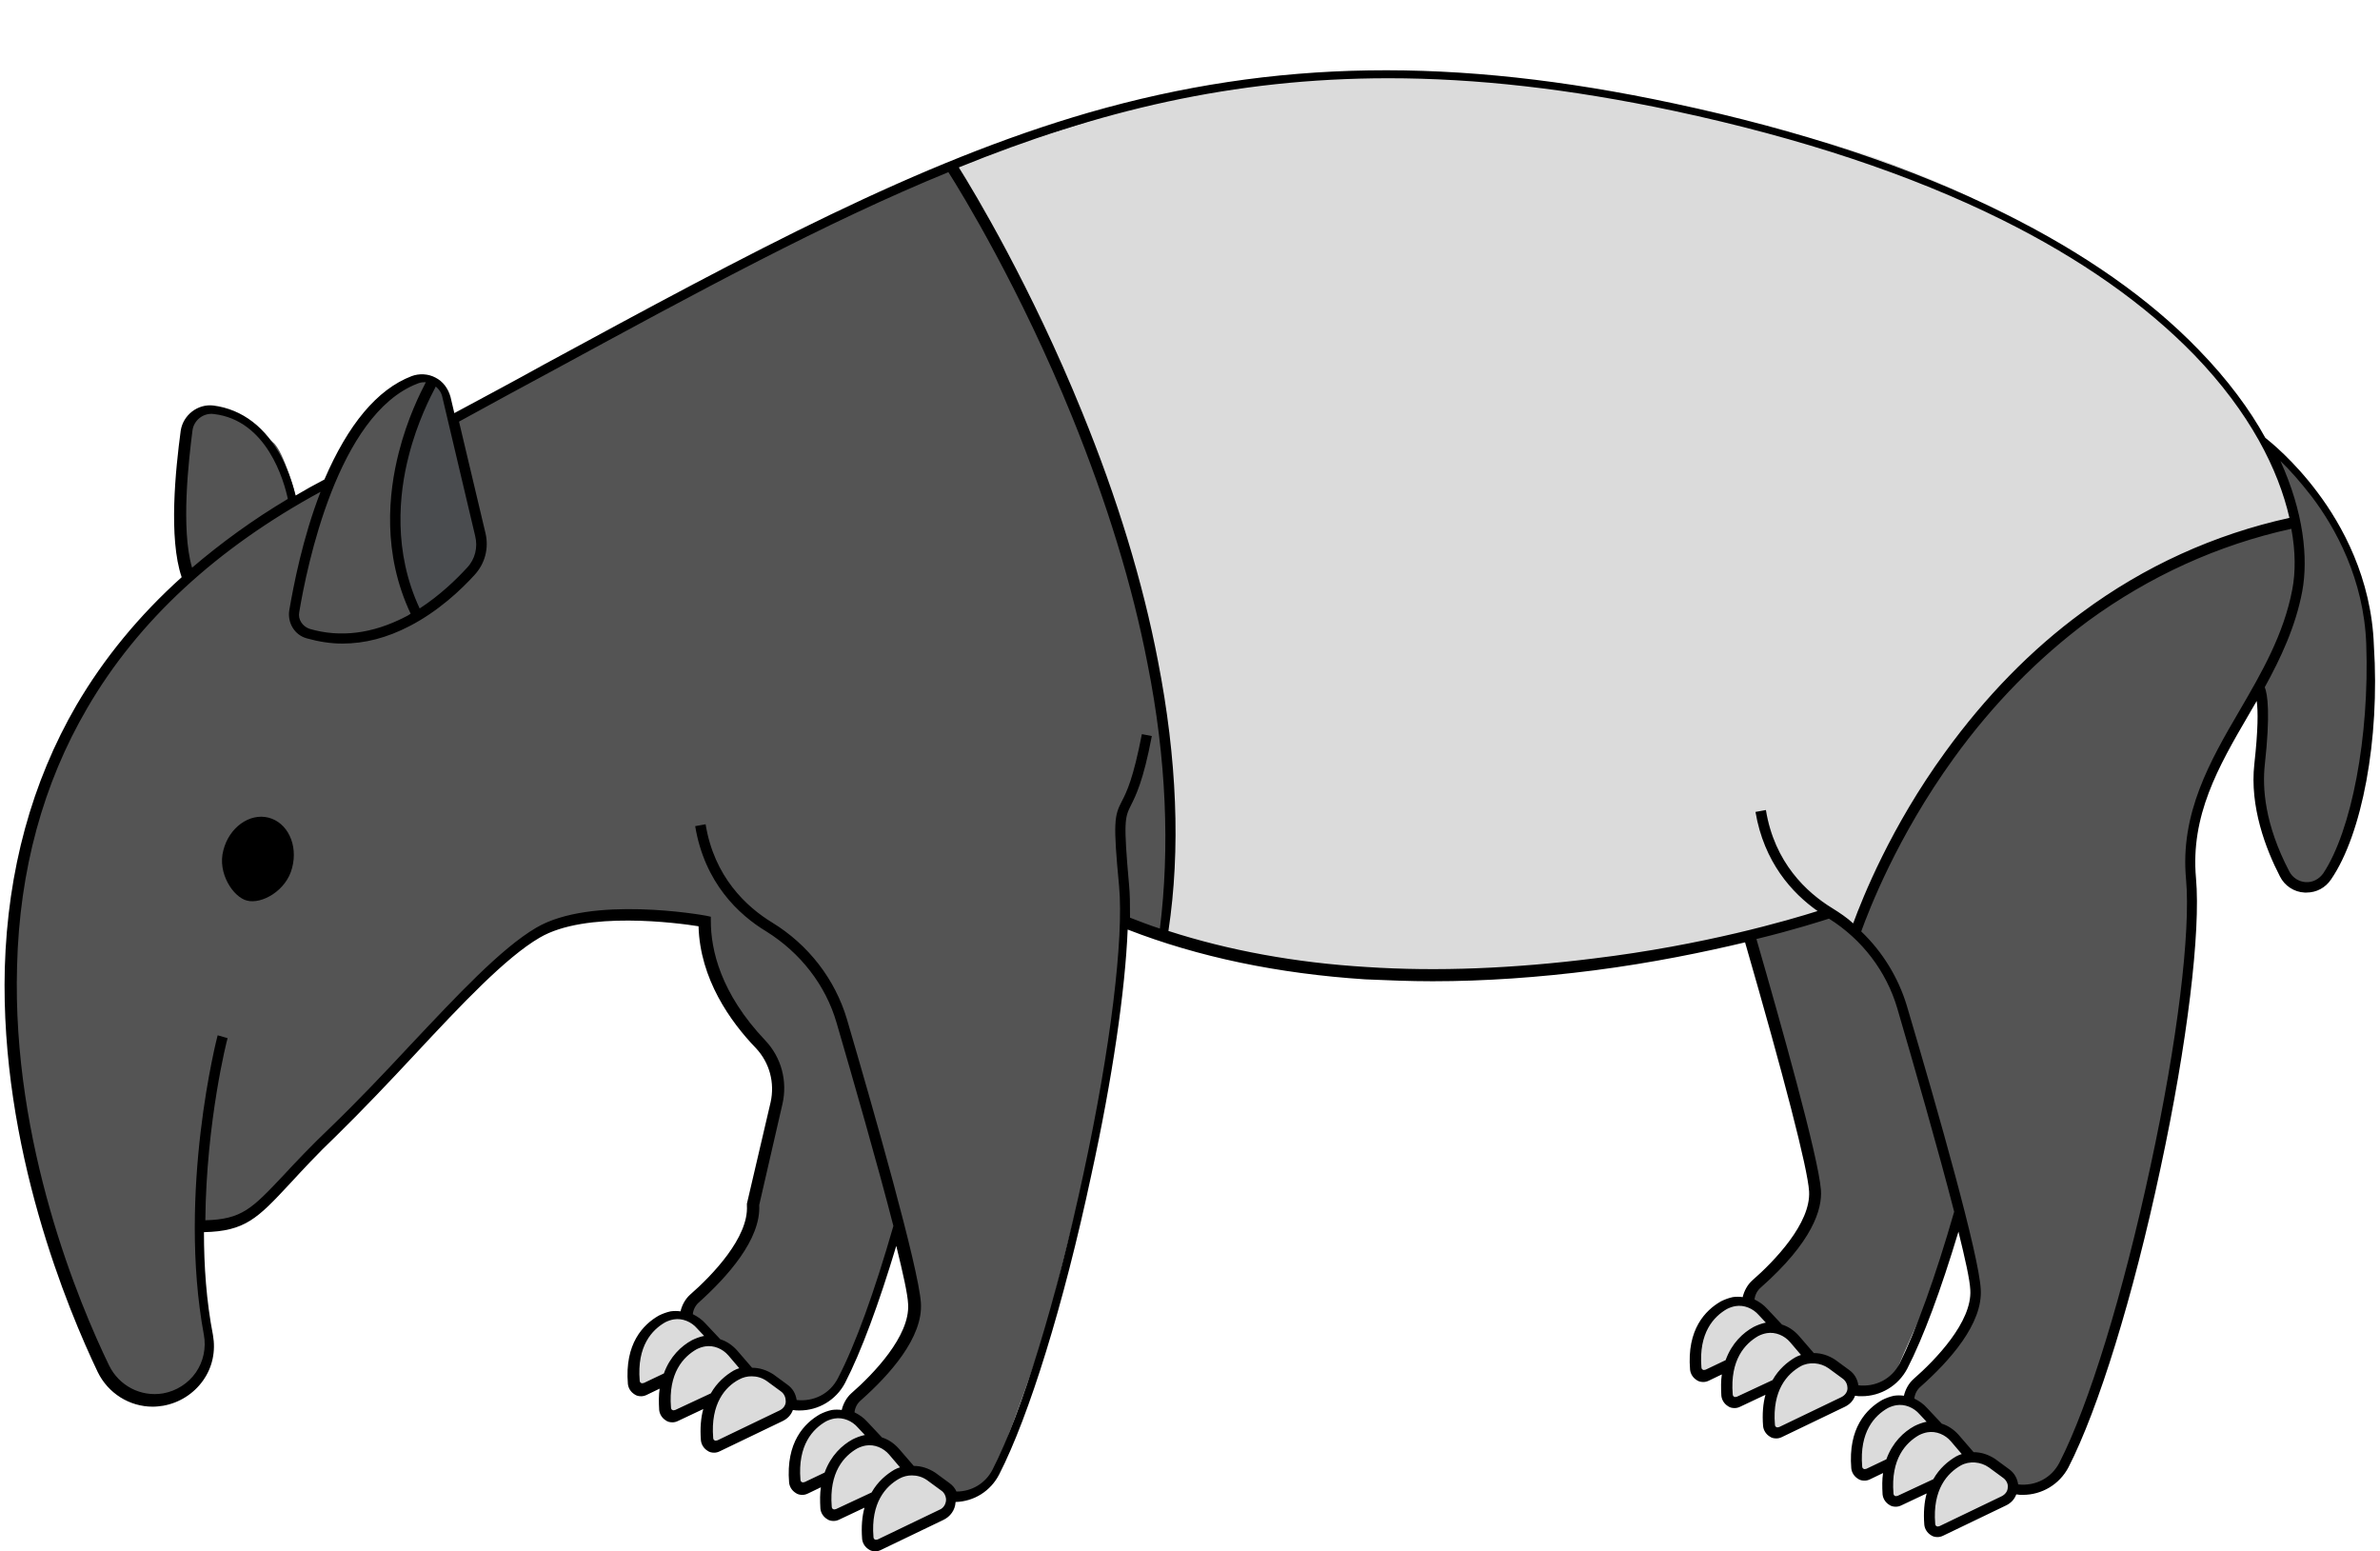 <?xml version="1.0" encoding="UTF-8"?>
<!DOCTYPE svg PUBLIC '-//W3C//DTD SVG 1.0//EN'
          'http://www.w3.org/TR/2001/REC-SVG-20010904/DTD/svg10.dtd'>
<svg height="327.1" preserveAspectRatio="xMidYMid meet" version="1.0" viewBox="-1.3 -14.4 501.9 327.1" width="501.9" xmlns="http://www.w3.org/2000/svg" xmlns:xlink="http://www.w3.org/1999/xlink" zoomAndPan="magnify"
><g id="change1_1"
  ><path d="M498.8,121.4c-0.9-27-22.7-43.1-22.7-43.1v0C462.4,53.6,427.6,24.2,352,8.1C246.9-14.4,193.8,20.3,94.2,73.9 c0,0-0.6-7.5-4-8.3c-3.5-0.8-7.5,1.4-9.7,3.4c-2.2,2-7,7.8-8.5,10.6c-1.5,2.8-3.6,8.2-3.6,8.2l-7.1,3.1c0,0-2.7-10.2-5-12 s-9.2-10.1-16.2-6.1c0,0-2,2.9-2.5,8.7c-0.5,5.9-0.4,19.8,0,21.8c0.4,1.9,1.1,3.8,1.1,3.8s-10.9,10-17.8,19.8S3.8,160.3,2.1,176.6 S3.7,229.7,10,247c6.3,17.2,9.8,35.3,23.2,33.5c0,0,10.9-4.1,10.2-11.6c-0.7-7.6-2.2-13.9-2-16.1c0.1-2.2-0.1-9-0.1-9s2,0.4,4.7-0.1 s8.8-3.6,11.4-7s30.5-32.6,30.5-32.6s19.2-23.2,31.6-24.6s28.4,0.2,28.4,0.2s0.8,9.7,3,13.7c2.2,4,7.5,11,7.5,11s5.5,5.5,4.7,10.5 c-0.8,5-5.3,24.9-5.3,24.9l-2,7l-2.5,3.8c0,0-8.4,8.6-8.9,9.5c-0.5,0.9-0.8,2.6-0.8,2.6l4.3,3.7l5.2,4.2l3.5,4.1c0,0,2.6,1,3.4,1.1 c0.9,0.1,4.3,2.7,4.3,2.7l0.9,3.1c0,0,6.5-0.1,8.5-2.4c2-2.3,6.2-12.3,6.2-12.3l7.8-22.1c0,0,3.5,8.9,3.5,12.6c0,3.7,0.3,8.9-1,9.9 c-1.3,1-7.5,8.9-7.5,8.9s-6.5,5.4-6.1,6.4c0.4,1,4.8,4.7,4.8,4.7l7.2,6.5c0,0,4.7,2.2,6.2,3.3c1.5,1,4.1,4.4,4.1,4.4s7-1.4,9.4-5.9 c2.4-4.5,10.9-29.3,10.9-29.3s7.3-29.4,9.2-36c1.9-6.6,7-42.2,6.7-43.6c-0.2-1.4,0-6.4,0-6.4l7.7,2.3c0,0,31.6,10.3,62.8,8.4 s61.6-8.2,61.6-8.2l2.3,9.3l8.9,31.3c0,0,2.8,11.7,2.7,13.4c-0.1,1.6-2.1,5.7-2.2,7.6s-8.9,10.7-8.9,10.7l-3,3.1l4,5l4.4,3.6l3.6,5 c0,0,3.1-0.7,5,1c1.9,1.7,4.4,4.5,4.8,5.2c0.5,0.6,5.5,0.2,5.5,0.2s3.7-1.4,4.4-3.6c0.7-2.2,7.3-16.5,7.3-16.5l5.3-16.1l3.5,13.6 c0,0,0.5,3.3-0.7,6.1c-1.2,2.8-4.4,7.7-4.4,7.7s-8.8,9.8-8.9,10.3c-0.1,0.5,4.7,5.3,4.7,5.3l5.7,4.8l2.5,2.9c0,0,6.4,1.9,7.8,3.8 c1.4,1.9,1.5,3,1.5,3c4,0.7,8.3-1.2,10.3-5.1c13.6-26.3,29.1-99.8,26.9-123.6c-1.5-15.9,7.1-27.6,14.2-40.5c0,0,1.8,2,0.2,16.3 c-1,8.9,2.5,17.7,5.3,23.1c1.8,3.5,6.7,3.8,8.9,0.5C495.4,161.6,499.5,142.2,498.8,121.4z M481.9,90.8c0,0,0.2,1.4,0.5,3.2 c-0.5-2-1.1-4.2-1.9-6.3L481.9,90.8z M483.7,104.2c0-0.2,0-0.3,0-0.5c0,0,0,0.1,0,0.1C483.7,103.9,483.7,104,483.7,104.2z" fill="#545454"
  /></g
  ><g id="change2_1"
  ><path d="M199.1,20.3c0,0,56.4,86.4,44.8,162.5c0,0,33.8,11,62.2,8.2c5.2-0.5,18.7-0.5,31.8-2.5 c18.3-2.7,36.6-7.5,36.6-7.5l9.7-3.3l5.6,4.2l2.9-6.2c0,0,8.3-24.7,31.9-47.4c23.6-22.7,41.8-28.5,41.8-28.5l16.4-4.2 c0,0-6.4-25.1-23.4-38.7c-17-13.7-44.8-35-86.4-43.9s-63.7-12.6-80.6-12C275.4,1.7,244.9,6,244.9,6L199.1,20.3z" fill="#dbdbdb"
  /></g
  ><g id="change3_1"
  ><path d="M89.4,113.8c0,0,10.2-8.5,10.9-10.1c0.7-1.6,0-7.2,0-7.2l-4.7-17.7l-3.1-11.4c0,0-1.8-2.6-3.8,0.5 c-2,3.1-5.6,16.9-5.6,16.9s-1.4,11.5-0.8,15.7c0.6,4.2,4.1,14.9,4.1,14.9L89.4,113.8z" fill="#4a4c4f"
  /></g
  ><g id="change2_2"
  ><path d="M421.3,302.2l-13.1,6.3c-1.1,0.5-2.4-0.2-2.5-1.4c-0.3-3.8,0.4-6.7,1.5-8.8l-0.2,0.1l-7.6,3.6 c-1.1,0.5-2.4-0.2-2.5-1.4c-0.2-2.5,0-4.6,0.5-6.4l0,0l-4.6,2.2c-1.1,0.5-2.4-0.2-2.5-1.4c-0.6-7.9,2.9-11.6,6-13.4 c0.7-0.4,1.4-0.6,2.1-0.7c2.2-0.4,4.4,0.5,5.9,2.2l3.3,3.5l0,0c1.2,0.3,2.4,1.1,3.2,2.1l3.5,4.1l0,0c1.5-0.1,3.1,0.3,4.3,1.2l3,2.2 C423.9,297.8,423.6,301.1,421.3,302.2z M387.9,275.4l-3-2.2c-1.3-0.9-2.8-1.3-4.3-1.2l0,0l-3.5-4.1c-0.9-1-2-1.7-3.2-2.1l0,0 l-3.3-3.5c-1.4-1.7-3.7-2.6-5.9-2.2c-0.7,0.1-1.4,0.4-2.1,0.7c-3.1,1.7-6.6,5.4-6,13.4c0.1,1.2,1.4,1.9,2.5,1.4l4.6-2.2 c-0.5,1.7-0.7,3.8-0.5,6.4c0.1,1.2,1.4,1.9,2.5,1.4l7.6-3.6l0.2-0.1c-1.1,2.1-1.8,5-1.5,8.8c0.1,1.2,1.4,2,2.5,1.4l13.1-6.3 C389.8,280.2,390,276.9,387.9,275.4z M197.9,299l-3-2.2c-1.3-0.9-2.8-1.3-4.3-1.2l0,0l-3.5-4.1c-0.9-1-2-1.7-3.2-2.1l0,0l-3.3-3.5 c-1.4-1.7-3.7-2.6-5.9-2.2c-0.7,0.1-1.4,0.4-2.1,0.7c-3.1,1.7-6.6,5.4-6,13.4c0.1,1.2,1.4,1.9,2.5,1.4l4.6-2.2l0,0 c-0.5,1.7-0.7,3.8-0.5,6.4c0.1,1.2,1.4,1.9,2.5,1.4l7.6-3.6l0.2-0.1c-1.1,2.1-1.8,5-1.5,8.8c0.1,1.2,1.4,2,2.5,1.4l13.1-6.3 C199.7,303.8,200,300.6,197.9,299z M164,278.1l-3-2.2c-1.3-0.9-2.8-1.3-4.3-1.2l0,0l-3.5-4.1c-0.9-1-2-1.7-3.2-2.1l0,0l-3.3-3.5 c-1.4-1.7-3.7-2.6-5.9-2.2c-0.7,0.1-1.4,0.4-2.1,0.7c-3.1,1.7-6.6,5.4-6,13.4c0.1,1.2,1.4,1.9,2.5,1.4l4.6-2.2l0,0 c-0.5,1.7-0.7,3.8-0.5,6.4c0.1,1.2,1.4,1.9,2.5,1.4l7.6-3.6l0.2-0.1c-1.1,2.1-1.8,5-1.5,8.8c0.1,1.2,1.4,2,2.5,1.4l13.1-6.3 C165.9,282.9,166.1,279.7,164,278.1z" fill="#dbdbdb"
  /></g
  ><g id="change4_1"
  ><path d="M60.3,168.6c-1.2,4.8-6.4,7.7-9.5,6.9c-2.9-0.7-6.3-5.8-5-10.6c1.2-4.8,5.5-7.9,9.5-6.9C59.3,159,61.6,163.7,60.3,168.6z M490.3,171c-1.2,1.8-3.1,2.8-5.2,2.8c-0.1,0-0.3,0-0.4,0c-2.2-0.1-4.2-1.4-5.2-3.4c-3-5.8-6.4-14.7-5.4-23.7 c0.8-7.2,0.8-11.2,0.5-13.3c-0.6,1-1.2,2.1-1.8,3.1c-6.3,10.8-12.2,21.1-11,34.3c1,11.2-1.8,34.7-7.5,61.2 c-5.8,27.2-13.1,50.7-19.4,63c-1.9,3.6-5.6,5.8-9.6,5.8c-0.5,0-0.9,0-1.4-0.1c-0.4,1.1-1.2,1.9-2.3,2.4l-13.1,6.3 c-0.4,0.2-0.8,0.3-1.2,0.3c-0.5,0-1-0.1-1.4-0.4c-0.8-0.5-1.3-1.3-1.4-2.2c-0.2-2.6,0-4.8,0.5-6.6l-5.3,2.5 c-0.4,0.2-0.8,0.3-1.2,0.3c-0.5,0-1-0.1-1.4-0.4c-0.8-0.5-1.3-1.3-1.4-2.2c-0.1-1.7-0.1-3.2,0.1-4.5l-2.7,1.3 c-0.4,0.2-0.8,0.3-1.2,0.3c-0.5,0-1-0.1-1.4-0.4c-0.8-0.5-1.3-1.3-1.4-2.2c-0.7-8.5,3.2-12.5,6.5-14.4c0.8-0.4,1.6-0.7,2.5-0.9 c0.7-0.1,1.4-0.1,2.1,0c0.3-1.3,1-2.6,2-3.5c4.7-4.1,12.4-12.1,12-18.8c-0.1-2.2-1.1-6.6-2.5-12.3c-3.7,12.3-7.4,22.3-10.8,28.9 c-1.9,3.6-5.6,5.8-9.6,5.8c-0.5,0-0.9,0-1.4-0.1c-0.4,1.1-1.2,1.9-2.3,2.4l-13.1,6.3c-0.4,0.2-0.8,0.3-1.2,0.3c-0.5,0-1-0.1-1.4-0.4 c-0.8-0.5-1.3-1.3-1.4-2.2c-0.2-2.6,0-4.8,0.5-6.6l-5.3,2.5c-0.4,0.2-0.8,0.3-1.2,0.3c-0.5,0-1-0.1-1.4-0.4 c-0.8-0.5-1.3-1.3-1.4-2.2c-0.1-1.7-0.1-3.2,0.1-4.5l-2.7,1.3c-0.4,0.2-0.8,0.3-1.2,0.3c-0.5,0-1-0.1-1.4-0.4 c-0.8-0.5-1.3-1.3-1.4-2.2c-0.7-8.5,3.2-12.5,6.5-14.4c0.8-0.4,1.6-0.7,2.5-0.9c0.7-0.1,1.4-0.1,2.1,0c0.3-1.3,1-2.6,2-3.5 c4.7-4.1,12.4-12.1,12-18.8c-0.3-4.9-5.3-24.1-13.5-52.5c-8.4,2-19.4,4.3-31.8,5.9c-11.7,1.5-23.1,2.3-34.1,2.3 c-4.8,0-9.6-0.2-14.2-0.4c-18.4-1.2-35.2-4.7-50.1-10.5c-0.5,12.6-3.2,31.4-7.7,51.9c-5.8,27.2-13.1,50.7-19.4,63 c-1.8,3.5-5.3,5.7-9.2,5.8c0,0,0,0.1,0,0.1c-0.1,1.6-1.1,3-2.6,3.7l-13.1,6.3c-0.4,0.2-0.8,0.3-1.2,0.3c-0.5,0-1-0.1-1.4-0.4 c-0.8-0.5-1.3-1.3-1.4-2.2c-0.2-2.6,0-4.8,0.5-6.6l-5.3,2.5c-0.4,0.2-0.8,0.3-1.2,0.3c-0.5,0-1-0.1-1.4-0.4 c-0.8-0.5-1.3-1.3-1.4-2.2c-0.1-1.7-0.1-3.2,0.1-4.5l-2.7,1.3c-0.4,0.2-0.8,0.3-1.2,0.3c-0.5,0-1-0.1-1.4-0.4 c-0.8-0.5-1.3-1.3-1.4-2.2c-0.7-8.5,3.2-12.5,6.5-14.4c0.8-0.4,1.6-0.7,2.5-0.9c0.7-0.1,1.4-0.1,2.1,0c0.3-1.3,1-2.6,2-3.5 c4.7-4.1,12.4-12.1,12-18.8c-0.1-2.2-1.1-6.6-2.5-12.3c-3.7,12.3-7.4,22.3-10.8,28.9c-1.9,3.6-5.6,5.8-9.6,5.8c-0.5,0-0.9,0-1.4-0.1 c-0.4,1.1-1.2,1.9-2.3,2.4l-13.1,6.3c-0.4,0.2-0.8,0.3-1.2,0.3c-0.5,0-1-0.1-1.4-0.4c-0.8-0.5-1.3-1.3-1.4-2.2 c-0.2-2.6,0-4.8,0.5-6.6l-5.3,2.5c-0.4,0.2-0.8,0.3-1.2,0.3c-0.5,0-1-0.1-1.4-0.4c-0.8-0.5-1.3-1.3-1.4-2.2 c-0.1-1.7-0.1-3.2,0.1-4.5l-2.7,1.3c-0.4,0.2-0.8,0.3-1.2,0.3c-0.5,0-1-0.1-1.4-0.4c-0.8-0.5-1.3-1.3-1.4-2.2 c-0.7-8.5,3.2-12.5,6.5-14.4c0.8-0.4,1.6-0.7,2.5-0.9c0.7-0.1,1.4-0.1,2.1,0c0.3-1.3,1-2.6,2-3.5c4.7-4.1,12.4-12.1,12-18.8l0-0.2 l0-0.2l5-21.4c0.9-4.1-0.2-8.3-3.1-11.4c-5.4-5.6-11.8-14.6-12.1-25.7c-4.4-0.7-23.8-3.3-33.5,2.4c-7.2,4.2-16.5,14.1-26.2,24.5 c-5.4,5.8-11,11.7-16.6,17.2c-4.3,4.1-7.4,7.5-9.9,10.2c-6.8,7.3-9.4,10-18.1,10.2c0,7.1,0.5,14.5,1.9,21.7c0.6,3.4-0.1,6.8-2.1,9.6 c-2,2.8-5,4.7-8.4,5.3c-0.7,0.1-1.4,0.2-2.2,0.2c-4.9,0-9.4-2.8-11.6-7.3c-6.2-13-20.6-47.2-19.6-85.2c0.6-20.6,5.7-39.2,15.1-55.4 c5.8-9.9,13.2-18.9,22.2-27c-2.8-8.2-1.3-22.7-0.2-30.9c0.5-3.3,3.6-5.7,6.9-5.3c6.1,0.8,11.1,4.6,14.5,11.2c1.5,3,2.4,5.9,2.8,7.8 c2-1.2,4-2.3,6.1-3.4c5-11.6,11.1-19,18.4-21.8c1.6-0.6,3.5-0.5,5,0.3c1.6,0.8,2.7,2.3,3.2,4.1l0.8,3.4c6.5-3.5,12.9-6.9,19-10.3 c43.9-23.8,78.6-42.6,114.9-53.1c39-11.2,77-11.8,123.3-1.9c26.8,5.7,50.3,13.5,69.7,23.2c16.7,8.3,30.6,18,41,28.8 c6.1,6.3,10.7,12.5,14,18.5c1,0.8,6,4.8,11,11.5c5.2,6.9,11.4,18.1,11.9,32.3C500.6,141.6,496.8,161.5,490.3,171z M90.6,67.1 c-1.1,2.1-3.9,7.5-5.7,14.6c-2.1,8.1-3.3,20.2,2.3,32.2c4.3-2.8,7.7-6.1,10-8.6c1.7-1.8,2.3-4.3,1.7-6.7L92,69.4 C91.8,68.4,91.3,67.7,90.6,67.1z M61.8,114.7L61.8,114.7c-0.3,1.5,0.7,3,2.2,3.5c6.5,1.9,13.3,1,20.1-2.5c0.4-0.2,0.8-0.4,1.2-0.7 c-6-12.7-4.7-25.4-2.5-34c1.8-7.1,4.5-12.5,5.7-14.8c-0.1,0-0.3,0-0.4,0c-0.5,0-0.9,0.1-1.4,0.3C69.9,73,63.4,105.1,61.8,114.7z M39.2,105.3c6.1-5.2,12.8-10.1,20.2-14.5C58.6,87,55,74.2,43.8,72.9c-2.2-0.3-4.2,1.3-4.5,3.4C38.5,82.5,36.8,97.1,39.2,105.3z M144.6,268.2c0.8-0.4,1.6-0.7,2.5-0.9c0,0,0.1,0,0.1,0l-1.5-1.6c-1.2-1.4-3.1-2.2-4.9-1.9c-0.6,0.1-1.2,0.3-1.8,0.6 c-2.8,1.6-6,5-5.4,12.3c0,0.3,0.2,0.5,0.3,0.5c0.1,0.1,0.3,0.1,0.6,0l4.2-2C140,271.6,142.4,269.4,144.6,268.2z M148.6,279.4 c1.3-2.3,3.1-3.8,4.8-4.8c0.4-0.2,0.8-0.4,1.2-0.5l-2.3-2.7c-1.2-1.4-3.1-2.2-4.9-1.9c-0.6,0.1-1.2,0.3-1.8,0.6 c-2.8,1.6-6,5-5.4,12.3c0,0.3,0.2,0.5,0.3,0.5c0.1,0.1,0.3,0.1,0.6,0L148.6,279.4z M163.4,279l-3-2.2c-1-0.7-2.1-1-3.2-1 c-0.9,0-1.8,0.2-2.7,0.7l0,0c-2.8,1.5-6,5-5.4,12.3c0,0.3,0.2,0.5,0.3,0.5c0.1,0.1,0.3,0.1,0.6,0l13.1-6.3c0.8-0.4,1.3-1.1,1.3-1.9 C164.4,280.3,164.1,279.5,163.4,279z M178.5,289.1c0.8-0.4,1.6-0.7,2.5-0.9c0,0,0.1,0,0.1,0l-1.5-1.6c-1.2-1.4-3.1-2.2-4.9-1.9 c-0.6,0.1-1.2,0.3-1.8,0.6c-2.8,1.6-6,5-5.4,12.3c0,0.3,0.2,0.5,0.3,0.5c0.1,0.1,0.3,0.1,0.6,0l4.2-2 C173.9,292.5,176.3,290.3,178.5,289.1z M182.5,300.3c1.3-2.3,3.1-3.8,4.8-4.8c0.4-0.2,0.8-0.4,1.2-0.5l-2.3-2.7 c-1.2-1.4-3.1-2.2-4.9-1.9c-0.6,0.1-1.2,0.3-1.8,0.6c-2.8,1.6-6,5-5.4,12.3c0,0.3,0.2,0.5,0.3,0.5c0.1,0.1,0.3,0.1,0.6,0 L182.5,300.3z M198.2,302C198.2,302,198.2,302,198.2,302l0-0.4c-0.1-0.7-0.4-1.3-1-1.7l-3-2.2c-1-0.7-2.1-1-3.2-1 c-0.9,0-1.8,0.2-2.7,0.7c-2.8,1.6-6,5-5.4,12.3c0,0.3,0.2,0.5,0.3,0.5c0.1,0.1,0.3,0.1,0.6,0l13.1-6.3 C197.6,303.6,198.1,302.9,198.2,302C198.2,302,198.2,302,198.2,302z M240.7,125.6c-3.2-16.6-8.6-34.1-15.9-52.1 c-11-27.1-23.3-47.2-26.1-51.6C172.8,32.5,146.1,47,115,63.9c-6.3,3.4-12.8,6.9-19.5,10.6l5.6,23.6c0.7,3.1-0.1,6.3-2.3,8.7 c-2.9,3.2-7.7,7.7-13.7,10.8c-4.8,2.5-9.5,3.7-14.2,3.7c-2.5,0-5-0.4-7.5-1.1c-2.6-0.7-4.1-3.3-3.7-5.9c0.9-5.2,2.8-15.2,6.6-25 c-21.9,11.9-38.5,27.2-49.2,45.6c-9.3,15.9-14.3,34.2-14.8,54.4c-1.1,37.5,13.2,71.4,19.4,84.2c2.1,4.3,6.7,6.7,11.4,5.9 c2.8-0.5,5.3-2.1,6.9-4.4c1.6-2.3,2.2-5.2,1.7-7.9c-5.6-30.3,2.8-62.9,2.9-63.2l2.1,0.6c-0.1,0.2-4.5,17.5-4.7,38.4 c7.7-0.2,9.8-2.4,16.5-9.5c2.5-2.7,5.7-6.1,10-10.2c5.6-5.4,11.2-11.3,16.6-17.1c9.9-10.5,19.2-20.5,26.7-24.9 c11.6-6.8,34.9-2.7,35.9-2.5l0.9,0.2v0.9c0,6,2,15.2,11.5,25.2c3.4,3.6,4.7,8.6,3.6,13.4l-4.9,21.3c0.4,7.2-6.7,15.1-12.7,20.5 c-0.7,0.6-1.2,1.5-1.3,2.5c1,0.5,1.9,1.1,2.7,2l3.1,3.3c1.3,0.4,2.5,1.2,3.5,2.3l3.2,3.7c1.6,0,3.1,0.5,4.5,1.4l3,2.2 c1.1,0.8,1.7,1.9,1.9,3.2c3.6,0.4,7-1.3,8.7-4.6c3.7-7.1,7.7-18.2,11.7-32.1c-3.4-13.2-8.5-30.9-12-42.9 c-2.3-7.9-7.6-14.7-14.8-19.2c-5.8-3.5-13-10.2-15-22.2l2.2-0.4c1.8,11.1,8.6,17.4,14,20.7c7.7,4.7,13.3,12,15.8,20.4 c5.6,19.1,15.1,52.3,15.6,59.8c0.5,7.3-6.6,15.2-12.7,20.6c-0.7,0.6-1.2,1.5-1.3,2.5c1,0.5,1.9,1.1,2.7,2l3.1,3.3 c1.3,0.4,2.5,1.2,3.5,2.3l3.2,3.7c1.6,0,3.1,0.5,4.5,1.4l3,2.2c0.7,0.5,1.2,1.1,1.5,1.8c3.2,0,6.1-1.7,7.6-4.6 c6.2-12.1,13.4-35.5,19.2-62.5c5.7-26.3,8.5-49.5,7.5-60.5c-1.3-13.7-1-14.9,0.6-18c1-1.9,2.4-4.8,4.2-14.1l2.1,0.4 c-1.8,9.5-3.4,12.6-4.4,14.6c-1.3,2.6-1.6,3.3-0.4,16.8c0.2,2,0.2,4.3,0.2,6.9c2.1,0.8,4.1,1.6,6.3,2.3 C245.4,164.5,244.7,145.7,240.7,125.6z M382,177.7c-5.4-3.8-11.3-10.3-13.1-20.9l2.2-0.4c1.8,11.1,8.6,17.4,14,20.7 c1.6,1,3.1,2,4.4,3.2c2-5.4,7.9-20.3,19.4-36.1c8.4-11.6,18.1-21.6,28.9-29.5c13.1-9.7,27.8-16.4,43.7-19.9 c-2.3-10.1-8.3-22.2-20.1-34.4c-10.3-10.6-23.9-20.2-40.4-28.4c-19.3-9.6-42.5-17.3-69.2-23c-22.1-4.7-41.9-6.9-60.3-6.9 c-32.8,0-61.3,6.9-90.6,18.8c3.2,5.1,15.2,25,26,51.6c7.4,18.1,12.8,35.8,16,52.5c4,20.5,4.8,39.7,2.2,56.9 c12.7,4.1,26.8,6.7,41.8,7.6c15,1,31.1,0.3,47.9-1.8C358,184.9,376,179.6,382,177.7z M368.5,265.4c0.8-0.4,1.6-0.7,2.5-0.9 c0,0,0.1,0,0.1,0l-1.5-1.6c-1.2-1.4-3.1-2.2-4.9-1.9c-0.6,0.1-1.2,0.3-1.8,0.6c-2.8,1.6-6,5-5.4,12.3c0,0.3,0.2,0.5,0.3,0.5 c0.1,0.1,0.3,0.1,0.6,0l4.2-2C363.9,268.8,366.3,266.6,368.5,265.4z M372.5,276.6c1.3-2.3,3.1-3.8,4.8-4.8c0.4-0.2,0.8-0.4,1.2-0.5 l-2.3-2.7c-1.2-1.4-3.1-2.2-4.9-1.9c-0.6,0.1-1.2,0.3-1.8,0.6c-2.8,1.6-6,5-5.4,12.3c0,0.3,0.2,0.5,0.3,0.5c0.1,0.1,0.3,0.1,0.6,0 L372.5,276.6z M387.3,276.3l-3-2.2c-1.7-1.2-4.1-1.4-5.9-0.4c-2.8,1.6-6,5-5.4,12.3c0,0.3,0.2,0.5,0.3,0.5c0.1,0.1,0.3,0.1,0.6,0 l13.1-6.3c0.8-0.4,1.3-1.1,1.3-1.9C388.3,277.6,388,276.8,387.3,276.3z M410.8,241.1c-3.4-13.2-8.5-30.9-12-42.9 c-2.3-7.8-7.4-14.5-14.4-18.9c-1.6,0.5-7.1,2.3-15.3,4.3c5,17.3,13.1,46,13.6,52.9c0.3,4-1.7,10.9-12.7,20.6 c-0.7,0.6-1.2,1.5-1.3,2.5c1,0.5,1.9,1.1,2.7,2l3.1,3.3c1.3,0.4,2.5,1.2,3.5,2.3l3.2,3.7c1.6,0,3.1,0.5,4.5,1.4l3,2.2 c1.1,0.8,1.7,1.9,1.9,3.2c3.6,0.4,7-1.3,8.7-4.6C402.8,266,406.8,255,410.8,241.1z M402.4,286.3c0.8-0.4,1.6-0.7,2.5-0.9 c0,0,0.1,0,0.1,0l-1.5-1.6c-1.2-1.4-3.1-2.2-4.9-1.9c-0.6,0.1-1.2,0.3-1.8,0.6c-2.8,1.6-6,5-5.4,12.3c0,0.3,0.2,0.5,0.3,0.5 c0.1,0.1,0.3,0.1,0.6,0l4.2-2C397.8,289.7,400.2,287.5,402.4,286.3z M406.4,297.5c1.3-2.3,3.1-3.8,4.8-4.8c0.4-0.2,0.8-0.4,1.2-0.5 l-2.3-2.7c-1.2-1.4-3.1-2.2-4.9-1.9c-0.6,0.1-1.2,0.3-1.8,0.6c-2.8,1.6-6,5-5.4,12.3c0,0.3,0.2,0.5,0.3,0.5c0.1,0.1,0.3,0.1,0.6,0 L406.4,297.5z M421.1,297.2l-3-2.2c-1.7-1.2-4.1-1.4-5.9-0.4c-2.8,1.6-6,5-5.4,12.3c0,0.3,0.2,0.5,0.3,0.5c0.1,0.1,0.3,0.1,0.6,0 l13.1-6.3c0.8-0.4,1.3-1.1,1.3-1.9C422.2,298.5,421.8,297.7,421.1,297.2z M482.1,109.9c0.7-3.6,0.7-8-0.2-12.8 c-15.5,3.4-29.9,10-42.8,19.4c-10.5,7.8-20.1,17.5-28.4,29c-12,16.6-17.9,32.1-19.5,36.5c4.5,4.3,7.8,9.7,9.6,15.6 c6.9,23.3,15.2,52.6,15.6,59.8c0.5,7.3-6.6,15.2-12.7,20.6c-0.7,0.6-1.2,1.5-1.3,2.5c1,0.5,1.9,1.1,2.7,2l3.1,3.3 c1.3,0.4,2.5,1.2,3.5,2.3l3.2,3.7c1.6,0,3.1,0.5,4.5,1.4l3,2.2c1.1,0.8,1.7,1.9,1.9,3.2c3.6,0.4,7-1.3,8.7-4.6 c6.2-12.1,13.4-35.5,19.2-62.5c5.7-26.3,8.5-49.5,7.5-60.5c-1.3-13.9,5.1-25,11.3-35.6C475.6,127.5,480.3,119.4,482.1,109.9z M497.7,121.4c-0.5-13.7-6.5-24.5-11.5-31.1c-2.4-3.1-4.7-5.7-6.6-7.5c4.9,10.8,5.9,20.5,4.6,27.5c-1.4,7.4-4.5,14-7.9,20.2 c0.6,1.5,1.2,5.6,0,16.4c-0.5,4.7-0.1,12.4,5.2,22.5c0.7,1.3,2,2.1,3.4,2.2c1.5,0.1,2.8-0.6,3.7-1.8 C494.6,160.8,498.4,140.9,497.7,121.4z"
  /></g
></svg
>
